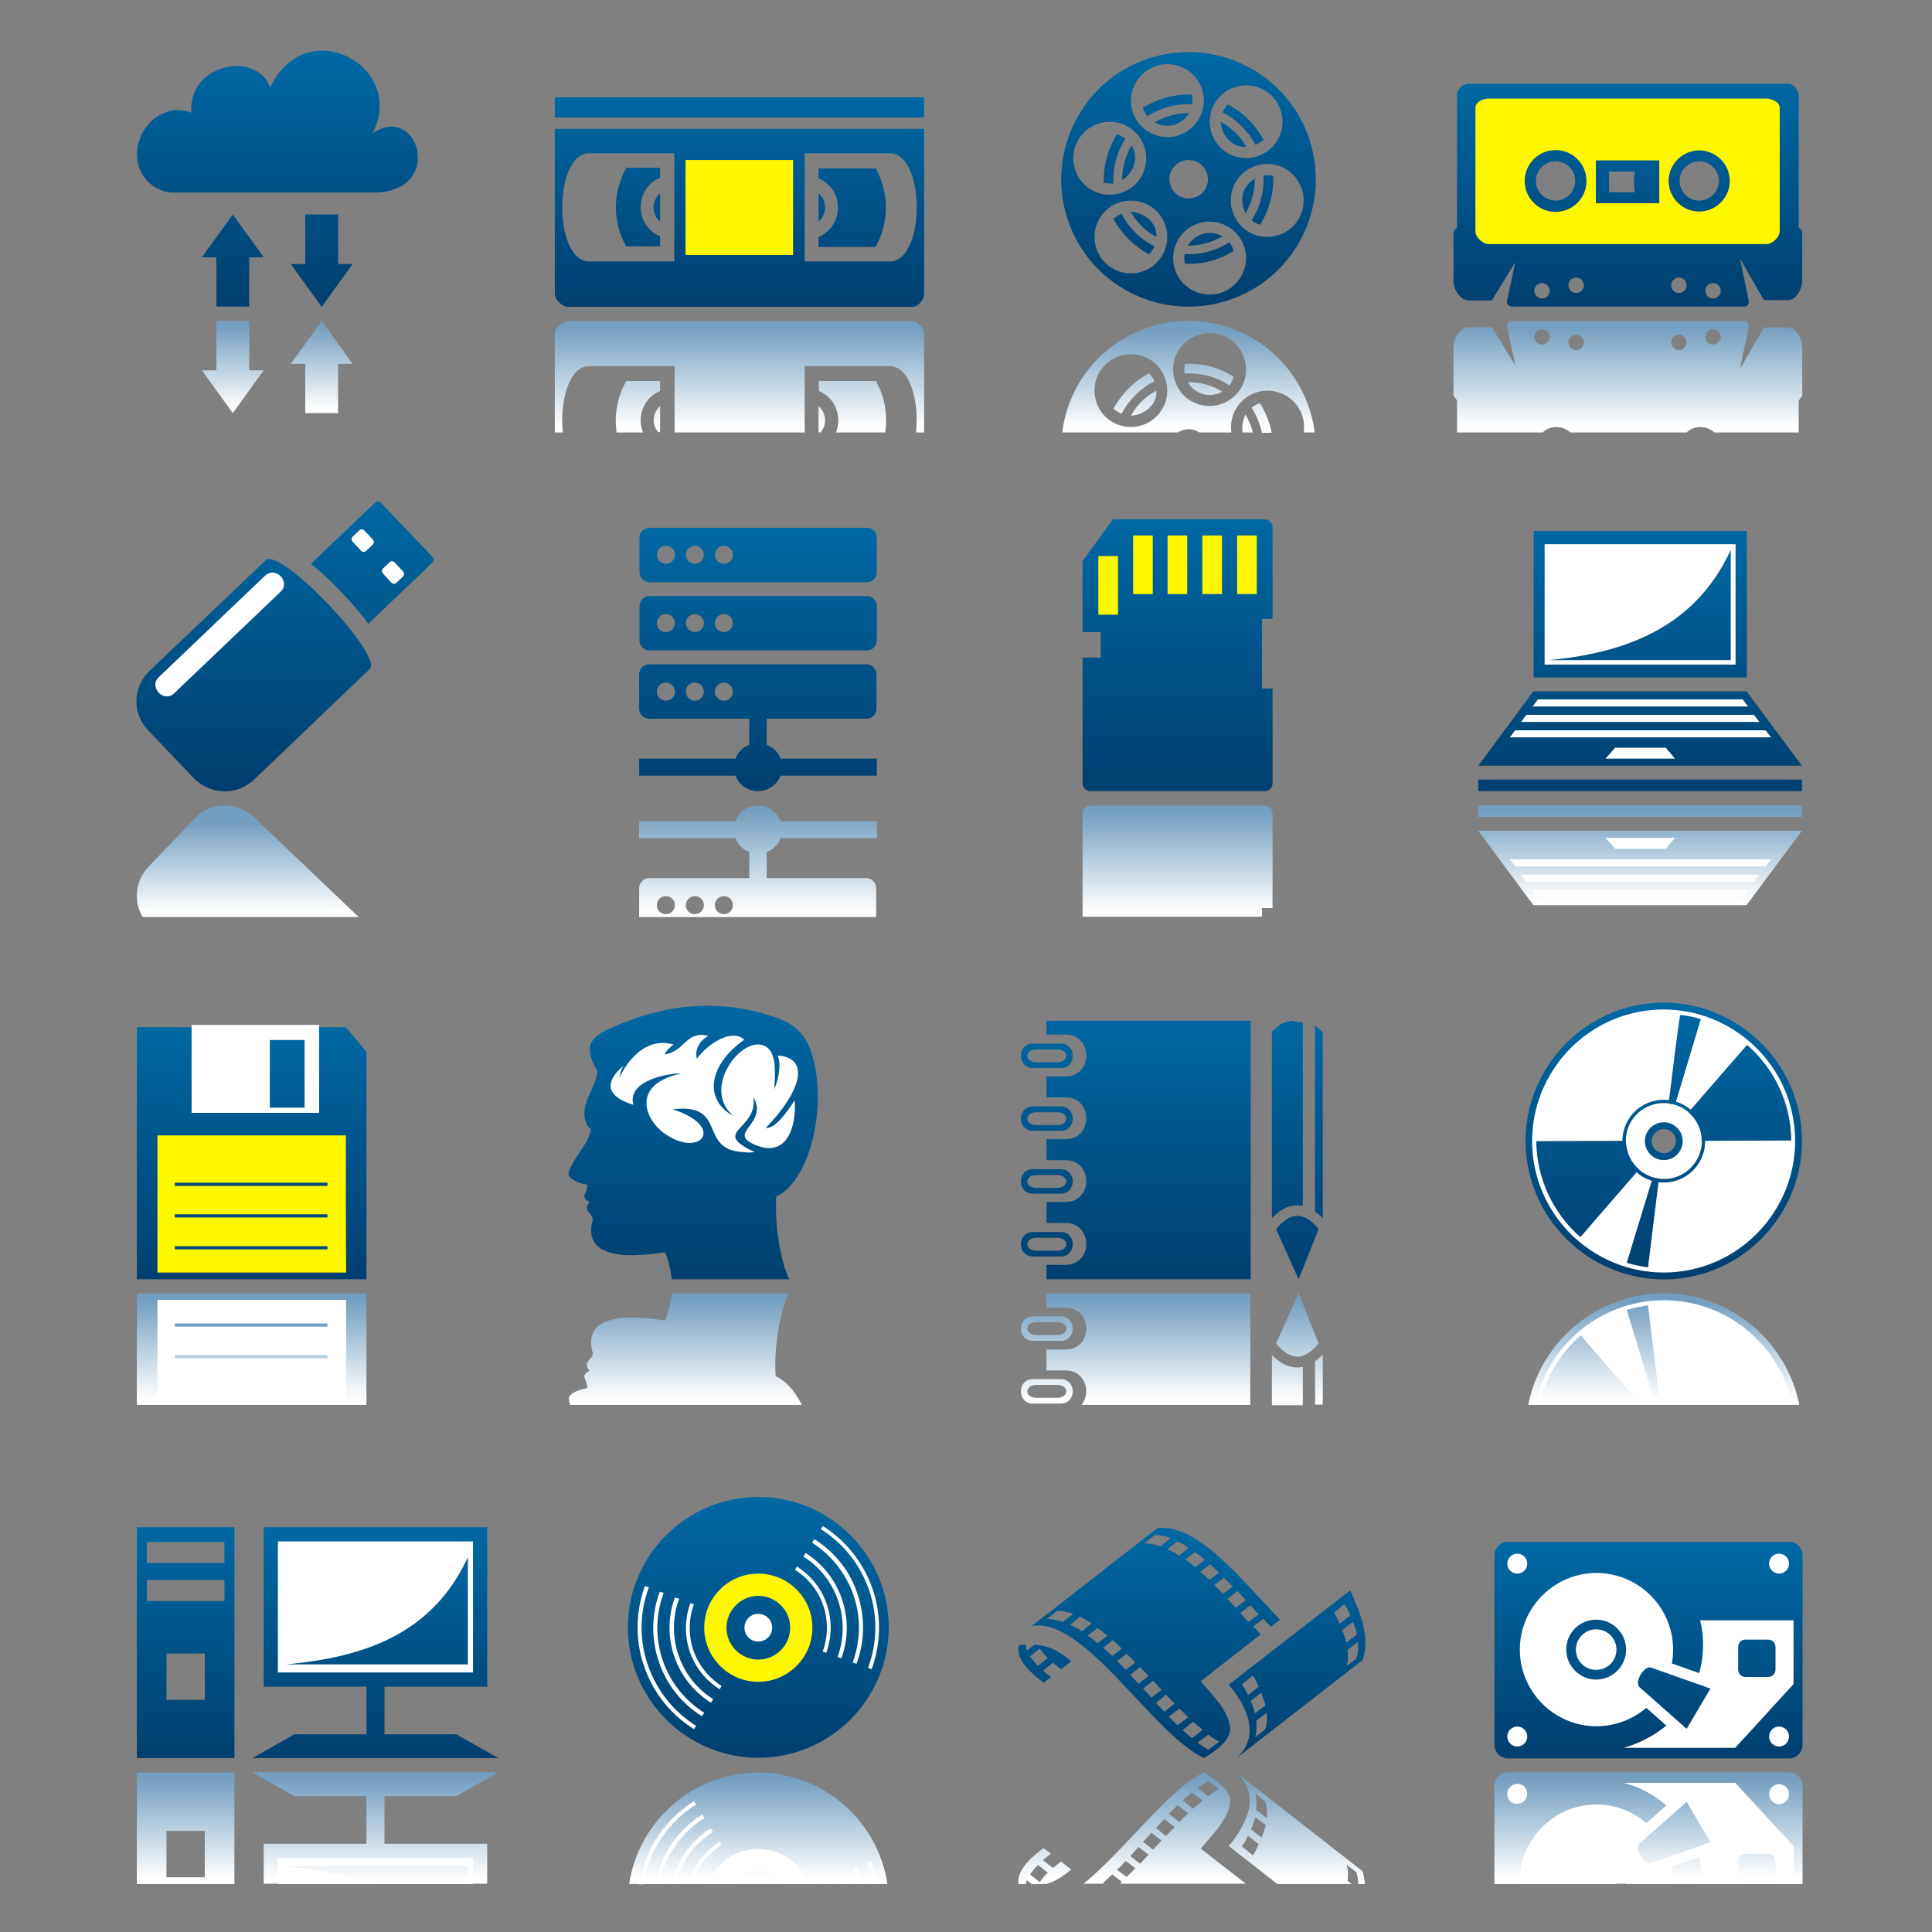 <?xml version="1.0" encoding="utf-8"?>
<!-- Generator: Adobe Illustrator 22.0.0, SVG Export Plug-In . SVG Version: 6.00 Build 0)  -->
<svg version="1.1" id="Ñëîé_1" xmlns="http://www.w3.org/2000/svg" xmlns:xlink="http://www.w3.org/1999/xlink" x="0px" y="0px"
	 viewBox="0 0 600 600" style="enable-background:new 0 0 600 600;" xml:space="preserve">
<rect x="0" y="0" width="600" height="600" fill="#808080" stroke="none"/>
<style type="text/css">
	.st0{fill-rule:evenodd;clip-rule:evenodd;fill:url(#SVGID_1_);}
	.st1{fill-rule:evenodd;clip-rule:evenodd;fill:#FFF700;}
	.st2{fill-rule:evenodd;clip-rule:evenodd;fill:url(#SVGID_2_);}
	.st3{fill-rule:evenodd;clip-rule:evenodd;fill:#FFFFFF;}
	.st4{fill-rule:evenodd;clip-rule:evenodd;fill:url(#SVGID_3_);}
	.st5{fill-rule:evenodd;clip-rule:evenodd;fill:url(#SVGID_4_);}
	.st6{fill-rule:evenodd;clip-rule:evenodd;fill:url(#SVGID_5_);}
	.st7{fill-rule:evenodd;clip-rule:evenodd;fill:url(#SVGID_6_);}
	.st8{fill-rule:evenodd;clip-rule:evenodd;fill:url(#SVGID_7_);}
	.st9{fill-rule:evenodd;clip-rule:evenodd;fill:url(#SVGID_8_);}
	.st10{fill-rule:evenodd;clip-rule:evenodd;fill:#00497D;}
	.st11{fill-rule:evenodd;clip-rule:evenodd;fill:url(#SVGID_9_);}
	.st12{fill-rule:evenodd;clip-rule:evenodd;fill:url(#SVGID_10_);}
	.st13{fill-rule:evenodd;clip-rule:evenodd;fill:url(#SVGID_11_);}
	.st14{fill-rule:evenodd;clip-rule:evenodd;fill:url(#SVGID_12_);}
	.st15{fill-rule:evenodd;clip-rule:evenodd;fill:url(#SVGID_13_);}
	.st16{fill-rule:evenodd;clip-rule:evenodd;fill:url(#SVGID_14_);}
	.st17{fill-rule:evenodd;clip-rule:evenodd;fill:url(#SVGID_15_);}
	.st18{fill-rule:evenodd;clip-rule:evenodd;fill:url(#SVGID_16_);}
	.st19{fill-rule:evenodd;clip-rule:evenodd;fill:url(#SVGID_17_);}
	.st20{fill-rule:evenodd;clip-rule:evenodd;fill:url(#SVGID_18_);}
	.st21{fill-rule:evenodd;clip-rule:evenodd;fill:url(#SVGID_19_);}
	.st22{fill-rule:evenodd;clip-rule:evenodd;fill:url(#SVGID_20_);}
	.st23{fill-rule:evenodd;clip-rule:evenodd;fill:url(#SVGID_21_);}
	.st24{fill-rule:evenodd;clip-rule:evenodd;fill:url(#SVGID_22_);}
	.st25{fill-rule:evenodd;clip-rule:evenodd;fill:url(#SVGID_23_);}
	.st26{fill-rule:evenodd;clip-rule:evenodd;fill:url(#SVGID_24_);}
	.st27{fill-rule:evenodd;clip-rule:evenodd;fill:url(#SVGID_25_);}
	.st28{fill-rule:evenodd;clip-rule:evenodd;fill:url(#SVGID_26_);}
	.st29{fill-rule:evenodd;clip-rule:evenodd;fill:url(#SVGID_27_);}
	.st30{fill-rule:evenodd;clip-rule:evenodd;fill:url(#SVGID_28_);}
	.st31{fill-rule:evenodd;clip-rule:evenodd;fill:url(#SVGID_29_);}
	.st32{fill-rule:evenodd;clip-rule:evenodd;fill:url(#SVGID_30_);}
	.st33{fill-rule:evenodd;clip-rule:evenodd;fill:url(#SVGID_31_);}
	.st34{fill-rule:evenodd;clip-rule:evenodd;fill:url(#SVGID_32_);}
	.st35{fill-rule:evenodd;clip-rule:evenodd;fill:url(#SVGID_33_);}
	.st36{fill-rule:evenodd;clip-rule:evenodd;fill:url(#SVGID_34_);}
	.st37{fill-rule:evenodd;clip-rule:evenodd;fill:url(#SVGID_35_);}
	.st38{fill-rule:evenodd;clip-rule:evenodd;fill:url(#SVGID_36_);}
	.st39{fill-rule:evenodd;clip-rule:evenodd;fill:url(#SVGID_37_);}
	.st40{fill-rule:evenodd;clip-rule:evenodd;fill:url(#SVGID_38_);}
	.st41{fill-rule:evenodd;clip-rule:evenodd;fill:#005288;}
	.st42{fill-rule:evenodd;clip-rule:evenodd;fill:url(#SVGID_39_);}
	.st43{fill-rule:evenodd;clip-rule:evenodd;fill:url(#SVGID_40_);}
	.st44{fill-rule:evenodd;clip-rule:evenodd;fill:url(#SVGID_41_);}
	.st45{fill-rule:evenodd;clip-rule:evenodd;fill:url(#SVGID_42_);}
	.st46{fill-rule:evenodd;clip-rule:evenodd;fill:url(#SVGID_43_);}
	.st47{fill-rule:evenodd;clip-rule:evenodd;fill:url(#SVGID_44_);}
</style>
<linearGradient id="SVGID_1_" gradientUnits="userSpaceOnUse" x1="229.642" y1="96.241" x2="229.642" y2="27.164">
	<stop  offset="0" style="stop-color:#003E6F"/>
	<stop  offset="1" style="stop-color:#006AA6"/>
</linearGradient>
<path class="st0" d="M176.5,95.3h106.9c1.8,0,3.6-2.3,3.6-4.1l0-51.2H172.3l0,51.2C172.3,93.1,174.6,95.3,176.5,95.3z M205,68.8
	c-2.7-2.3-2.7-6.4,0-8.8V68.8z M254.2,60c2.7,2.3,2.7,6.5,0,8.8V60z M271.9,52.2c4.3,7.6,4.3,16.9,0,24.5h-17.7v-3.1
	c8-3.4,8.1-14.9,0-18.2v-3.1H271.9z M194.5,76.6c-4.3-7.6-4.3-16.9,0-24.5c3.6,0-0.9,0,10.5,0v3.1c-8.1,3.4-8,14.9,0,18.2v3.1H194.5
	z M287,36.5v-6.3H172.3v6.3H287z M249.9,47.6v33.6h26.4c11.2,0,11.2-33.6,0-33.6H249.9z M209.4,81.2V47.6H183
	c-11.2,0-11.2,33.6,0,33.6H209.4z"/>
<rect x="212.9" y="49.7" class="st1" width="33.4" height="29.5"/>
<linearGradient id="SVGID_2_" gradientUnits="userSpaceOnUse" x1="516.693" y1="398.054" x2="516.693" y2="308.013">
	<stop  offset="0" style="stop-color:#003E6F"/>
	<stop  offset="1" style="stop-color:#006AA6"/>
</linearGradient>
<path class="st2" d="M510,311.9c23.3-3.7,45.4,12.4,49.1,35.8c3.7,23.3-12.4,45.4-35.7,49.1c-23.3,3.7-45.4-12.4-49.1-35.8
	C470.6,337.7,486.7,315.6,510,311.9z M516.1,350.7c-2,0.3-3.4,2.3-3.1,4.3c0.3,2,2.3,3.4,4.3,3.1c2-0.3,3.4-2.3,3.1-4.3
	C520.1,351.7,518.1,350.3,516.1,350.7z"/>
<path class="st3" d="M510.3,314c22.2-3.5,43.2,11.8,46.7,34c3.5,22.2-11.8,43.2-34,46.7c-22.2,3.5-43.2-11.8-46.7-34
	C472.8,338.5,488.1,317.5,510.3,314z M511.8,393.6c-2.2-0.3-4.4-0.8-6.6-1.4c0.5-1.7,6-19.8,8.1-26.5c0.6,0.2,1.3,0.3,1.9,0.4
	L511.8,393.6z M490.8,384.2c-8.6-7.5-13.6-18.4-13.7-29.8c1.7,0,20.7-0.1,27.8-0.1c0,3.4,1.5,6.6,4.1,8.9L490.8,384.2z M542.6,324.5
	c8.5,7.4,13.6,18.2,13.7,29.7l-27.8,0.1c0-3.4-1.5-6.6-4.1-8.9C529.3,339.7,542.6,324.4,542.6,324.5z M528.2,316.5l-8,26.6
	c-0.6-0.2-1.3-0.3-2-0.4c0.9-7.5,3.4-27.5,3.6-27.5C523.9,315.4,526.1,315.8,528.2,316.5z M515.8,348.6c3.2-0.5,6.2,1.7,6.7,4.9
	c0.5,3.2-1.7,6.2-4.9,6.7c-3.2,0.5-6.2-1.7-6.7-4.9C510.4,352.1,512.6,349.1,515.8,348.6z"/>
<linearGradient id="SVGID_3_" gradientUnits="userSpaceOnUse" x1="516.692" y1="397.961" x2="516.692" y2="310.589">
	<stop  offset="0" style="stop-color:#003E6F"/>
	<stop  offset="1" style="stop-color:#006AA6"/>
</linearGradient>
<path class="st4" d="M514.7,341.7c7-1.1,13.6,3.7,14.7,10.7c1.1,7-3.7,13.6-10.7,14.7c-7,1.1-13.6-3.7-14.7-10.7
	C502.9,349.3,507.7,342.8,514.7,341.7z M514.9,342.7c6.4-1,12.5,3.4,13.5,9.8c1,6.4-3.4,12.5-9.8,13.5c-6.4,1-12.5-3.4-13.5-9.8
	C504,349.7,508.4,343.7,514.9,342.7z"/>
<linearGradient id="SVGID_4_" gradientUnits="userSpaceOnUse" x1="-74.663" y1="984.7" x2="-74.663" y2="888.223" gradientTransform="matrix(0.892 0 0 0.892 302.087 -330.98)">
	<stop  offset="0" style="stop-color:#003E6F"/>
	<stop  offset="1" style="stop-color:#006AA6"/>
</linearGradient>
<path class="st5" d="M235.5,464.9c22.3,0,40.5,18.2,40.5,40.5c0,22.3-18.2,40.5-40.5,40.5c-22.3,0-40.5-18.2-40.5-40.5
	C194.9,483.2,213.2,464.9,235.5,464.9z"/>
<path class="st3" d="M235.5,501.2c2.4,0,4.3,1.9,4.3,4.3c0,2.4-1.9,4.3-4.3,4.3c-2.4,0-4.3-1.9-4.3-4.3
	C231.2,503.1,233.1,501.2,235.5,501.2z"/>
<path class="st1" d="M235.5,488.7c9.3,0,16.8,7.6,16.8,16.8c0,9.3-7.6,16.8-16.8,16.8c-9.3,0-16.8-7.6-16.8-16.8
	C218.7,496.2,226.2,488.7,235.5,488.7z M235.5,495.6c5.4,0,9.9,4.4,9.9,9.9c0,5.4-4.4,9.9-9.9,9.9c-5.4,0-9.9-4.4-9.9-9.9
	C225.6,500.1,230.1,495.6,235.5,495.6z"/>
<path class="st3" d="M247.5,486.5c4.2,2.7,7.6,6.7,9.3,11.8c1.7,5,1.5,10.3-0.2,15l-1.1-0.4c1.6-4.4,1.8-9.4,0.2-14.2
	c-1.6-4.8-4.8-8.6-8.8-11.2L247.5,486.5z M215.5,498.2c-1.6,4.4-1.8,9.4-0.2,14.2c1.6,4.8,4.8,8.6,8.8,11.2l-0.6,1
	c-4.2-2.6-7.6-6.7-9.3-11.7c-1.7-5.1-1.5-10.3,0.2-15L215.5,498.2z"/>
<path class="st3" d="M250.2,482.3c5.1,3.2,9.2,8.2,11.3,14.4c2.1,6.2,1.9,12.6-0.2,18.3l-1.2-0.4c2-5.4,2.2-11.6,0.2-17.5
	c-2-5.9-5.9-10.6-10.8-13.7L250.2,482.3z M210.9,496.5c-2,5.4-2.2,11.6-0.2,17.5c2,5.9,5.9,10.6,10.8,13.7l-0.7,1.1
	c-5.1-3.2-9.3-8.2-11.4-14.4c-2.1-6.2-1.9-12.6,0.2-18.3L210.9,496.5z"/>
<path class="st3" d="M252.9,478c6.1,3.8,11,9.7,13.4,17c2.5,7.3,2.2,14.9-0.3,21.7l-1.2-0.4c2.4-6.5,2.7-13.8,0.3-20.8
	c-2.4-7-7.1-12.7-12.9-16.4L252.9,478z M206.1,494.7c-2.4,6.5-2.7,13.8-0.3,20.9c2.4,7,7.1,12.7,12.9,16.3l-0.7,1.1
	c-6.1-3.8-11-9.7-13.4-17c-2.5-7.3-2.2-14.9,0.3-21.7L206.1,494.7z"/>
<path class="st3" d="M255.5,473.9c7,4.4,12.6,11.2,15.5,19.6c2.9,8.4,2.5,17.2-0.3,24.9l-0.7-0.3l-0.4-0.2c2.8-7.5,3.1-16,0.3-24.1
	c-2.8-8.1-8.2-14.7-15-18.9l0.3-0.4L255.5,473.9z M201.5,493c-2.8,7.5-3.1,16-0.3,24.1c2.8,8.1,8.2,14.6,15,18.9l-0.3,0.4l-0.4,0.6
	c-7-4.4-12.6-11.1-15.5-19.6c-2.9-8.4-2.5-17.2,0.3-24.9l0.7,0.3L201.5,493z"/>
<linearGradient id="SVGID_5_" gradientUnits="userSpaceOnUse" x1="370.06" y1="547.121" x2="370.06" y2="471.285">
	<stop  offset="0" style="stop-color:#003E6F"/>
	<stop  offset="1" style="stop-color:#006AA6"/>
</linearGradient>
<path class="st6" d="M324.1,522.6c0.7-0.6,1.5-1.2,2.3-1.8c-0.9-0.6-1.7-1.3-2.5-2l3.1-2.4c0.8,0.6,1.7,1.4,2.5,2
	c1.1-0.8,2.1-1.7,3.2-2.5c-3.7-3-6.7-4.9-11.5-5.1l-2.3,1.8c-0.2-0.6-0.3-1.2-0.4-1.8c-0.7,0-1.4,0-2.1,0.1
	C315.5,514.7,318.7,518.5,324.1,522.6z M322.9,512c0.7,1,1.5,2,2.5,2.9l-3,2.4c-0.4-0.1-2.3-2.6-2.5-2.9L322.9,512z M384,546
	c6.2-5.6,5.3-13.6-2.4-22.8l37.7-29.3c3.3,7.3,6,13.9,4.1,21.1c-0.2,0.5-0.2,0.6-0.7,0.9L384,546z M417.5,498.2
	c0.8,1,1.4,2.2,1.8,3.5l-3.3,2.6c-0.5-1.3-1-2.4-1.7-3.5L417.5,498.2z M420.1,503.7c0.6,1.2,1.1,2.5,1.3,3.9l-3.3,2.5
	c-0.3-1.3-0.7-2.6-1.3-3.8L420.1,503.7z M421.7,509.9c0.2,1.8,0.1,3.5-0.5,5.2c-0.4,0.3-3.1,2.4-3,2.2c0.5-1.5,0.5-3.2,0.3-4.9
	L421.7,509.9z M389.1,520.3c0.8,1.2,1.2,2.2,1.8,3.5l-3.3,2.6c-0.6-1.3-1.1-2.1-1.9-3.3L389.1,520.3z M391.7,525.7
	c0.5,1.3,0.9,2.5,1.3,3.9l-3.3,2.5c-0.3-1.3-0.7-2.6-1.3-3.8L391.7,525.7z M393.4,531.9c0.2,1.8,0.1,3.6-0.5,5.2l-3.1,2.4
	c0.5-1.6,0.5-3.4,0.3-5.1L393.4,531.9z M373.9,546c-16.1-7.7-37.3-44.2-53.5-41l38.5-30c0.5-0.4,0.6-0.4,1.2-0.5
	c12.3-0.7,25.3,15.9,37.4,28.5l-2.8,2.2c-0.8-0.8-1.6-1.6-2.3-2.5l-3.2,2.4c0.8,0.8,1.6,1.7,2.3,2.5l-18.6,14.5
	c3.3,4,8.6,9.1,9.1,14.3C382.4,540.5,377.6,543.7,373.9,546z M355.4,479.3c1.7,0,3.4,0.4,5,0.9l3.2-2.5c-1.6-0.6-3.2-1-4.9-1
	L355.4,479.3z M362.6,481.1c1.3,0.6,2.5,1.3,3.6,2l3-2.4c-1.1-0.8-2.3-1.4-3.6-2L362.6,481.1z M368.1,484.3c1.1,0.8,2.1,1.6,3.1,2.4
	l3-2.3c-1-0.8-2-1.7-3.1-2.4L368.1,484.3z M372.8,488.1c1,0.9,1.9,1.7,2.8,2.6l3-2.3c-0.9-0.9-1.9-1.8-2.8-2.6L372.8,488.1z
	 M377.1,492.2c0.9,0.9,1.8,1.8,2.7,2.8l3-2.3c-0.9-0.9-1.8-1.8-2.7-2.7L377.1,492.2z M381.2,496.5c0.9,0.9,1.7,1.9,2.6,2.8l3.1-2.4
	c-0.9-0.9-1.8-1.9-2.6-2.8L381.2,496.5z M385.2,500.9c0.8,1,1.7,1.9,2.6,2.8l3.1-2.4c-0.9-0.9-1.8-1.9-2.6-2.8L385.2,500.9z
	 M325.1,502.8c1.7,0,3.4,0.4,5,0.9l3.2-2.5c-1.6-0.6-3.2-0.9-4.9-1L325.1,502.8z M332.4,504.6c1.3,0.6,2.5,1.3,3.6,2l3-2.4
	c-1.1-0.8-2.3-1.5-3.6-2.1L332.4,504.6z M337.8,507.9c1.1,0.8,2.1,1.6,3.1,2.4l3-2.3c-1-0.9-2-1.7-3.1-2.4L337.8,507.9z
	 M342.6,511.7c1,0.9,1.9,1.7,2.8,2.6l3-2.3c-0.9-0.9-1.9-1.8-2.8-2.6L342.6,511.7z M346.9,515.8c0.9,0.9,1.8,1.8,2.7,2.8l3-2.3
	c-0.9-0.9-1.8-1.8-2.7-2.7L346.9,515.8z M351,520.1c0.9,0.9,1.7,1.9,2.6,2.8l3.1-2.4c-0.9-0.9-1.8-1.9-2.6-2.8L351,520.1z
	 M355,524.4c0.9,0.9,1.7,1.9,2.6,2.8l3.1-2.4c-0.9-1-1.7-1.9-2.6-2.8L355,524.4z M359,528.8c0.9,1,1.7,1.9,2.6,2.8l3.2-2.5
	c-0.9-0.9-1.8-1.8-2.7-2.8L359,528.8z M363,533.1c0.9,0.9,1.8,1.8,2.7,2.7l3.3-2.5c-0.9-0.9-1.8-1.8-2.7-2.7L363,533.1z
	 M367.3,537.3c1,0.9,1.9,1.7,2.9,2.5l3.3-2.6c-1-0.8-2-1.7-3-2.5L367.3,537.3z M371.9,541.2c1.1,0.8,2.2,1.5,3.4,2.2l3.3-2.5
	c-1.2-0.6-2.3-1.4-3.4-2.2L371.9,541.2z"/>
<linearGradient id="SVGID_6_" gradientUnits="userSpaceOnUse" x1="369.097" y1="95.064" x2="369.097" y2="13.998">
	<stop  offset="0" style="stop-color:#003E6F"/>
	<stop  offset="1" style="stop-color:#006AA6"/>
</linearGradient>
<path class="st7" d="M358.9,17.5c21.1-5.6,42.8,6.9,48.4,28s-6.9,42.8-28,48.4c-21.1,5.6-42.8-6.9-48.4-28
	C325.3,44.9,337.8,23.1,358.9,17.5z M370.1,29.4c0.2,1,0.3,2,0.1,3c-4.9-0.3-9.8,1.1-13.9,3.7c-0.6-0.8-1.1-1.6-1.4-2.6
	C359.5,30.6,364.8,29.2,370.1,29.4z M369.3,35.1c-2.2,3.8-6.9,5.1-10.7,2.9C361.8,36.1,365.6,35.1,369.3,35.1z M381.3,32.4
	c4.6,2.4,8.5,6.2,11.1,11c-0.7,0.7-1.6,1.2-2.5,1.6c-2.3-4.4-5.9-7.9-10.2-10.1C380.1,34,380.6,33.2,381.3,32.4z M387,45.6
	c-4.6,0.3-7.6-3.7-7.9-7.8C382.4,39.6,385.2,42.3,387,45.6z M395.4,54.7c0.2,5.4-1.3,10.7-4.1,15.1c-1-0.3-1.9-0.8-2.6-1.4
	c2.6-4.1,4-8.9,3.7-13.9C393.4,54.4,394.4,54.4,395.4,54.7z M386.8,66.2c-2-4.1-1.1-8.3,2.9-10.7C389.7,59.3,388.7,63,386.8,66.2z
	 M383.1,77.9c-4.5,2.9-9.8,4.3-15.1,4c-0.2-1-0.3-2-0.1-3c4.9,0.3,9.8-1,13.9-3.7C382.4,76.1,382.9,77,383.1,77.9z M368.9,76.3
	c2.2-3.8,7-5.1,10.7-2.9C376.3,75.3,372.6,76.3,368.9,76.3z M356.9,79c-4.6-2.4-8.5-6.3-11.1-11c0.7-0.7,1.6-1.2,2.5-1.6
	c2.3,4.4,5.9,7.9,10.2,10.1C358.1,77.4,357.6,78.2,356.9,79z M351.2,65.8c3.9,0.1,8.4,3.4,7.9,7.8C355.8,71.8,353,69.1,351.2,65.8z
	 M342.8,56.8c-0.2-5.4,1.3-10.7,4.1-15.1c1,0.3,1.9,0.8,2.6,1.4c-2.6,4-4,8.9-3.7,13.9C344.8,57,343.8,57,342.8,56.8z M351.4,45.2
	c2.4,3.7,0.7,8.5-2.9,10.7C348.5,52.1,349.5,48.4,351.4,45.2z M404.5,65.2c-1.6,6-7.8,9.6-13.9,8c-6-1.6-9.6-7.8-8-13.9
	c1.6-6,7.8-9.6,13.9-8C402.5,52.9,406.1,59.2,404.5,65.2z M355.6,52.1c-1.6,6-7.8,9.6-13.9,8c-6-1.6-9.6-7.8-8-13.9
	c1.6-6,7.8-9.6,13.9-8C353.6,39.8,357.2,46.1,355.6,52.1z M395,29.8c4.4,4.4,4.4,11.6,0,16c-4.4,4.4-11.6,4.4-16,0
	c-4.4-4.4-4.4-11.6,0-16C383.4,25.4,390.6,25.4,395,29.8z M359.2,65.6c4.4,4.4,4.4,11.6,0,16c-4.4,4.4-11.6,4.4-16,0
	c-4.4-4.4-4.4-11.6,0-16C347.6,61.2,354.8,61.2,359.2,65.6z M359.6,20.3c6-1.6,12.3,2,13.9,8c1.6,6-2,12.2-8,13.9
	c-6,1.6-12.3-2-13.9-8C350,28.2,353.6,22,359.6,20.3z M372.7,69.2c6-1.6,12.3,2,13.9,8c1.6,6-2,12.3-8,13.9c-6,1.6-12.3-2-13.9-8
	C363.1,77,366.7,70.8,372.7,69.2z M367.6,49.9c3.2-0.8,6.5,1,7.3,4.2c0.9,3.2-1,6.5-4.2,7.3c-3.2,0.9-6.5-1-7.3-4.2
	C362.5,54.1,364.4,50.8,367.6,49.9z"/>
<linearGradient id="SVGID_7_" gradientUnits="userSpaceOnUse" x1="86.127" y1="96.448" x2="86.127" y2="12.891">
	<stop  offset="0" style="stop-color:#003E6F"/>
	<stop  offset="1" style="stop-color:#006AA6"/>
</linearGradient>
<path class="st8" d="M77.4,95.3V79.9h4.5l-9.6-13.3l-9.6,13.3h4.5v15.3H77.4z M94.8,66.6V82h-4.5l9.6,13.3l9.6-13.3h-4.5V66.6H94.8z
	 M83.9,27.2C80,15.7,58.4,19.5,59.4,35c-9-3.5-17.6,5.1-16.8,14.1c0.5,6.2,5.7,10.7,11.3,10.7h62c22.5,0,14.1-28.2-0.2-18.4
	C126.4,20.5,95,3.6,83.9,27.2z"/>
<linearGradient id="SVGID_8_" gradientUnits="userSpaceOnUse" x1="-1139.547" y1="1390.326" x2="-1139.547" y2="895.937" gradientTransform="matrix(0.168 0 0 0.168 269.599 164.899)">
	<stop  offset="0" style="stop-color:#003E6F"/>
	<stop  offset="1" style="stop-color:#006AA6"/>
</linearGradient>
<path class="st9" d="M42.5,319c22.6,0,43.2,0,64.9,0l6.4,7.7v70.6c-21.6,0-49.7,0-71.3,0L42.5,319z"/>
<path class="st3" d="M59.5,318.3c13.2,0,26.4,0,39.6,0c0,8.1,0,19.3,0,27.3H59.5V318.3z M83.8,323h10.8v21H83.8V323z"/>
<path class="st1" d="M107.4,352.6H48.9c0,12.5,0,30.2,0,42.6c19.5,0,39,0,58.6,0C107.4,382.7,107.4,365.1,107.4,352.6z"/>
<path class="st10" d="M54.3,387h47.4v1H54.3V387z M54.3,367.3h47.4v1H54.3V367.3z M54.3,377.1h47.4v1H54.3V377.1z"/>
<linearGradient id="SVGID_9_" gradientUnits="userSpaceOnUse" x1="32.028" y1="711.748" x2="32.028" y2="632.05" gradientTransform="matrix(1.124 0 0 1.124 329.688 -552.697)">
	<stop  offset="0" style="stop-color:#003E6F"/>
	<stop  offset="1" style="stop-color:#006AA6"/>
</linearGradient>
<path class="st11" d="M392.8,161.3h-47.2l-9.4,13v22h5.6v7.9h-5.6v39.1c0,1.3,1.1,2.4,2.4,2.4h54.2c1.3,0,2.4-1.1,2.4-2.4v-29.5
	h-3.3v-21.6h3.3v-28.5C395.2,162.4,394.1,161.3,392.8,161.3z"/>
<rect x="384.2" y="166.3" class="st1" width="6.1" height="18.2"/>
<rect x="351.9" y="166.3" class="st1" width="6.1" height="18.2"/>
<rect x="373.4" y="166.3" class="st1" width="6.1" height="18.2"/>
<rect x="341.1" y="172.7" class="st1" width="6.1" height="18.2"/>
<rect x="362.6" y="166.3" class="st1" width="6.1" height="18.2"/>
<linearGradient id="SVGID_10_" gradientUnits="userSpaceOnUse" x1="511.862" y1="546.196" x2="511.862" y2="478.204">
	<stop  offset="0" style="stop-color:#003E6F"/>
	<stop  offset="1" style="stop-color:#006AA6"/>
</linearGradient>
<path class="st12" d="M464.1,483v58.9c0,2.3,1.9,4.2,4.2,4.2h87.3c2.3,0,4.2-1.9,4.2-4.2V483c0-2.3-1.9-4.2-4.2-4.2h-87.3
	C465.9,478.9,464.1,480.7,464.1,483z"/>
<path class="st3" d="M549.4,485.6c0,1.7,1.4,3.1,3.1,3.1s3.1-1.4,3.1-3.1c0-1.7-1.4-3.1-3.1-3.1S549.4,483.9,549.4,485.6z"/>
<path class="st3" d="M468.1,485.6c0,1.7,1.4,3.1,3.1,3.1c1.7,0,3.1-1.4,3.1-3.1c0-1.7-1.4-3.1-3.1-3.1
	C469.5,482.5,468.1,483.9,468.1,485.6z"/>
<linearGradient id="SVGID_11_" gradientUnits="userSpaceOnUse" x1="352.719" y1="398.505" x2="352.719" y2="313.289">
	<stop  offset="0" style="stop-color:#003E6F"/>
	<stop  offset="1" style="stop-color:#006AA6"/>
</linearGradient>
<path class="st13" d="M320.8,382.6h8.6c5,0,5,7.6,0,7.6h-8.6C315.8,390.2,315.8,382.6,320.8,382.6z M321.9,384.4h6.4
	c3.8,0,3.8,4,0,4h-6.4C318.1,388.4,318.1,384.4,321.9,384.4z M321.9,364.9h6.4c3.8,0,3.8,4,0,4h-6.4
	C318.1,368.9,318.1,364.9,321.9,364.9z M321.9,345.4h6.4c3.8,0,3.8,4,0,4h-6.4C318.1,349.4,318.1,345.4,321.9,345.4z M321.9,325.9
	h6.4c3.8,0,3.8,4,0,4h-6.4C318.1,329.9,318.1,325.9,321.9,325.9z M325,397.3v-4.5h5.9c8.6,0,8.6-13,0-13H325v-6.5h5.9
	c8.6,0,8.6-13,0-13H325v-6.5h5.9c8.6,0,8.6-13,0-13H325v-6.5h5.9c8.6,0,8.6-13,0-13H325V317h63.4v80.3H325z M320.8,363.1h8.6
	c5,0,5,7.6,0,7.6h-8.6C315.8,370.7,315.8,363.1,320.8,363.1z M320.8,343.6h8.6c5,0,5,7.6,0,7.6h-8.6
	C315.8,351.2,315.8,343.6,320.8,343.6z M320.8,324.1h8.6c5,0,5,7.6,0,7.6h-8.6C315.8,331.7,315.8,324.1,320.8,324.1z"/>
<linearGradient id="SVGID_12_" gradientUnits="userSpaceOnUse" x1="402.893" y1="398.495" x2="402.893" y2="313.29">
	<stop  offset="0" style="stop-color:#003E6F"/>
	<stop  offset="1" style="stop-color:#006AA6"/>
</linearGradient>
<path class="st14" d="M396.3,381.7c4.5-5.5,8.7-5.5,13.2,0l-6.2,15.6L396.3,381.7z M408.4,318.4l2.4,2.2v57.7
	c-0.8-0.8-1.6-1.5-2.4-2V318.4z M395,320.3l2.9-2.4l3-0.9l3.7,0.6v56.9c-3.3-0.7-6.5,0.6-9.6,3.8L395,320.3z"/>
<linearGradient id="SVGID_13_" gradientUnits="userSpaceOnUse" x1="98.662" y1="547.127" x2="98.662" y2="470.978">
	<stop  offset="0" style="stop-color:#003E6F"/>
	<stop  offset="1" style="stop-color:#006AA6"/>
</linearGradient>
<path class="st15" d="M78.4,546h76.4l-13.1-7.4h-22.3v-14.8h31.9v-49.5H81.9v49.5h31.9v14.8H91.4L78.4,546z M72.8,474.3H42.5V546
	h30.3V474.3z M51.7,513.5h11.9v14.4H51.7V513.5z M45.6,478.9h24.1v6.5H45.6V478.9z M45.6,490.7h24.1v6.5H45.6V490.7z"/>
<rect x="86.3" y="478.7" class="st3" width="60.6" height="40.7"/>
<linearGradient id="SVGID_14_" gradientUnits="userSpaceOnUse" x1="117.076" y1="546.202" x2="117.076" y2="473.785">
	<stop  offset="0" style="stop-color:#003E6F"/>
	<stop  offset="1" style="stop-color:#006AA6"/>
</linearGradient>
<path class="st16" d="M145.3,483.6c-11.2,24.3-32.9,31.1-56.5,33.3h56.5V483.6z"/>
<linearGradient id="SVGID_15_" gradientUnits="userSpaceOnUse" x1="509.382" y1="246.962" x2="509.382" y2="161.239">
	<stop  offset="0" style="stop-color:#003E6F"/>
	<stop  offset="1" style="stop-color:#006AA6"/>
</linearGradient>
<path class="st17" d="M476.3,164.9h66.2v45.5h-66.2V164.9z M459.1,242.1h100.5v3.6H459.1V242.1z M459.1,237.8h100.5l-17.2-23.1
	h-66.2L459.1,237.8z"/>
<rect x="479.7" y="169" class="st3" width="59.3" height="37.4"/>
<path class="st3" d="M498.6,235.6h21.6l-2.9-3.4h-15.7L498.6,235.6z M470.7,226.8h77.4l0.4,0.2l1.5,2h-81.1l1.5-2L470.7,226.8z
	 M474,222h70.7l1.7,2.2h-74L474,222z M477.6,217.2h63.6l1.7,2.2h-66.9L477.6,217.2z"/>
<linearGradient id="SVGID_16_" gradientUnits="userSpaceOnUse" x1="509.384" y1="246.329" x2="509.384" y2="164.053">
	<stop  offset="0" style="stop-color:#003E6F"/>
	<stop  offset="1" style="stop-color:#006AA6"/>
</linearGradient>
<path class="st18" d="M537.5,170.8c-11.2,24.2-32.7,31.9-56.3,34.2h56.3V170.8z"/>
<linearGradient id="SVGID_17_" gradientUnits="userSpaceOnUse" x1="-83.665" y1="820.233" x2="-83.665" y2="728.974" gradientTransform="matrix(0.986 0 0 0.986 297.94 -410.418)">
	<stop  offset="0" style="stop-color:#003E6F"/>
	<stop  offset="1" style="stop-color:#006AA6"/>
</linearGradient>
<path class="st19" d="M208.6,397.3c0-1.7-1.3-7.1-2.1-8.4c-7.9,1.2-26.2,3.4-22.4-10.1c-0.1-2.4-3.4-2.5-1-5.5
	c-0.6-0.3-1-0.6-1.3-0.9c-0.7-0.9-0.1-1.5,0.2-2.4c0.2-0.7,0.4-1.4,0.4-2.1c-1.3-0.2-2.5-0.5-3.5-1c-2.3-1.2-2.8-1.9-1.8-4.1
	c1.9-4.3,5.7-7.8,6.4-12c-0.8-0.9-1.6-1.8-1.6-2.5c-1.9-5.5,3.4-10.7,3.6-15.7c-4.1-7.1-2.8-10.2,3.7-13.1c17.5-8,33.3-8.9,48-4.7
	c9.7,2.8,13.7,5.7,15.9,16.4c3.1,15-2.1,35.8-12,40.4c-0.6,8.1,1.1,19.5,4,25.7H208.6z"/>
<path class="st3" d="M209.2,324.4c-1.1,0.7-2.6,2.3-2.8,3.1c6.7-1.2,6.5-7.5,13.6-5.8c-2.8,1.5-4.3,4.3-3.6,7.1
	c4.5-5.9,11.6-9.1,14.7-5.9c-12.2,8.8-11.7,19.3-3.4,23.6c-10.5-8.9,4-26.8,10.8-21c3,2.8,2,9.2,2,12.8c1.7-4.5,2-8.3,1-10.5
	c10.3,0.7,7.3,11.2-3.7,22.5c2.2,0.1,4.8-2.1,9-8.6c0.6,8.9-2.8,18-12.4,13.8c-8.8-3.8,4.3-6.3-0.4-14.8
	c1.4,10.5-13.7,10.5,0.4,17.1c-1.5,0.1-1.7,0.2-3.4,0c-14.5-0.6-4.7-15.4-22.1-13.3c17,5.5,8.4,15.5-2.7,7.4
	c-6.5-4.8-9.7-15.3,5.3-18.5c-2-0.3-17,1.6-14.8,9.7c-6.6-2-10.4-5.8-3.1-12.1c-0.6,1.1-1.1,2.3-1,3.5
	C193.1,332.7,199.1,321.4,209.2,324.4z"/>
<linearGradient id="SVGID_18_" gradientUnits="userSpaceOnUse" x1="229.642" y1="97.642" x2="229.642" y2="136.401">
	<stop  offset="0.1" style="stop-color:#739EBF"/>
	<stop  offset="0.9" style="stop-color:#FFFFFF"/>
</linearGradient>
<path class="st20" d="M176.5,99.7h106.9c1.8,0,3.6,2.3,3.6,4.1v30.5h-2.5c1-9.4-1.8-20.6-8.2-20.6h-26.4v20.6h-40.4v-20.6H183
	c-6.4,0-9.2,11.1-8.2,20.6h-2.5l0-30.5C172.3,101.8,174.6,99.7,176.5,99.7z M205,126.1c-2.4,2.1-2.7,5.8-0.6,8.1h0.6V126.1z
	 M254.8,134.3c2.1-2.4,1.9-6-0.6-8.2v8.2H254.8z M274.9,134.3c0.8-5.4-0.1-11.1-2.9-16h-17.7v3.1c5.4,2.3,7.2,8.2,5.3,12.9H274.9z
	 M194.5,118.3c-2.8,4.9-3.8,10.6-3,16h8.2c-1.9-4.7-0.1-10.6,5.3-12.9v-3.1H194.5z"/>
<linearGradient id="SVGID_19_" gradientUnits="userSpaceOnUse" x1="369.094" y1="99.076" x2="369.094" y2="136.325">
	<stop  offset="0.1" style="stop-color:#739EBF"/>
	<stop  offset="0.9" style="stop-color:#FFFFFF"/>
</linearGradient>
<path class="st21" d="M408.3,134.3c-2-15.5-13-29-29-33.3c-21.1-5.6-42.8,6.9-48.4,28c-0.5,1.8-0.8,3.6-1,5.3h35.9
	c1.4-0.9,3.2-1.3,4.9-0.8c0.7,0.2,1.3,0.5,1.8,0.8h9.9c-0.8-5.6,2.7-11.1,8.3-12.6c6-1.6,12.3,2,13.9,8c0.4,1.5,0.5,3.1,0.3,4.6
	H408.3z M394.9,134.3c-0.6-3.2-1.9-6.3-3.6-9.1c-1,0.3-1.9,0.8-2.6,1.4c1.5,2.4,2.6,5,3.2,7.8H394.9z M386.8,128.7
	c-0.9,1.9-1.2,3.8-0.9,5.6h3.2C388.6,132.3,387.8,130.5,386.8,128.7z M383.1,117c-4.5-2.9-9.8-4.3-15.1-4c-0.2,1-0.3,2-0.1,3
	c4.9-0.3,9.8,1,13.9,3.7C382.4,118.9,382.9,118,383.1,117z M368.9,118.7c2.2,3.8,7,5.1,10.7,2.9
	C376.3,119.6,372.6,118.6,368.9,118.7z M356.9,115.9c-4.6,2.4-8.5,6.3-11.1,11c0.7,0.7,1.6,1.2,2.5,1.6c2.3-4.4,5.9-7.9,10.2-10.1
	C358.1,117.5,357.6,116.7,356.9,115.9z M351.2,129.1c3.9-0.1,8.4-3.4,7.9-7.8C355.8,123.1,353,125.8,351.2,129.1z M359.2,129.3
	c4.4-4.4,4.4-11.6,0-16c-4.4-4.4-11.6-4.4-16,0c-4.4,4.4-4.4,11.6,0,16C347.6,133.7,354.8,133.7,359.2,129.3z M372.7,125.7
	c6,1.6,12.3-2,13.9-8c1.6-6-2-12.3-8-13.9c-6-1.6-12.3,2-13.9,8C363.1,117.9,366.7,124.1,372.7,125.7z"/>
<linearGradient id="SVGID_20_" gradientUnits="userSpaceOnUse" x1="86.129" y1="97.998" x2="86.129" y2="130.03">
	<stop  offset="0.1" style="stop-color:#739EBF"/>
	<stop  offset="0.9" style="stop-color:#FFFFFF"/>
</linearGradient>
<path class="st22" d="M77.4,99.7V115h4.5l-9.6,13.3L62.7,115h4.5V99.7H77.4z M94.8,128.3v-15.3h-4.5l9.6-13.3l9.6,13.3h-4.5v15.3
	H94.8z"/>
<linearGradient id="SVGID_21_" gradientUnits="userSpaceOnUse" x1="505.426" y1="97.642" x2="505.426" y2="136.407">
	<stop  offset="0.1" style="stop-color:#739EBF"/>
	<stop  offset="0.9" style="stop-color:#FFFFFF"/>
</linearGradient>
<path class="st23" d="M558.6,134.3v-9.9l1.1-1.4l0-15.3c0-2.5-1.9-6-4.4-6h-7.5l-7.4,12.8l2.7-13.1c0.1-0.7-0.5-1.7-1.1-1.7l-72.5,0
	c-0.8,0-1.7,0.9-1.5,1.7l2.6,12.1l-7.3-11.9l-7.2,0c-2.5,0-4.7,3.4-4.7,5.9l0,15.3l1.1,1.6v9.9h26.6c1.1-1.1,2.6-1.7,4.3-1.7
	c1.7,0,3.1,0.7,4.3,1.7h36.1c1.1-1.1,2.6-1.7,4.3-1.7c1.7,0,3.2,0.7,4.3,1.7H558.6z M478.9,107c1.3,0,2.4-1.1,2.4-2.4
	c0-1.3-1.1-2.4-2.4-2.4c-1.3,0-2.4,1.1-2.4,2.4C476.5,105.9,477.5,107,478.9,107z M489.5,108.7c1.3,0,2.4-1.1,2.4-2.4
	c0-1.3-1.1-2.4-2.4-2.4c-1.3,0-2.4,1.1-2.4,2.4C487,107.6,488.1,108.7,489.5,108.7z M532,107c-1.3,0-2.4-1.1-2.4-2.4
	c0-1.3,1.1-2.4,2.4-2.4c1.3,0,2.4,1.1,2.4,2.4C534.4,105.9,533.3,107,532,107z M521.4,108.7c-1.3,0-2.4-1.1-2.4-2.4
	c0-1.3,1.1-2.4,2.4-2.4c1.3,0,2.4,1.1,2.4,2.4C523.8,107.6,522.7,108.7,521.4,108.7z"/>
<linearGradient id="SVGID_22_" gradientUnits="userSpaceOnUse" x1="35.516" y1="680.378" x2="35.516" y2="719.144" gradientTransform="matrix(1 0 0 1 330.16 -432.26)">
	<stop  offset="0.1" style="stop-color:#739EBF"/>
	<stop  offset="0.9" style="stop-color:#FFFFFF"/>
</linearGradient>
<path class="st24" d="M336.2,284.8v-32.2c0-1.3,1.1-2.4,2.4-2.4h54.2c1.3,0,2.4,1.1,2.4,2.4V282h-3.3v2.7H336.2z"/>
<linearGradient id="SVGID_23_" gradientUnits="userSpaceOnUse" x1="509.382" y1="248.333" x2="509.382" y2="282.983">
	<stop  offset="0.1" style="stop-color:#739EBF"/>
	<stop  offset="0.9" style="stop-color:#FFFFFF"/>
</linearGradient>
<path class="st25" d="M459.1,253.7h100.5v-3.6H459.1V253.7z M459.1,258h100.5l-17.2,23.1h-66.2L459.1,258z"/>
<path class="st3" d="M498.6,260.2h21.6l-2.9,3.4h-15.7L498.6,260.2z M470.7,269.1h77.4l0.4-0.2l1.5-2h-81.1l1.5,2L470.7,269.1z
	 M474,273.9h70.7l1.7-2.2h-74L474,273.9z M477.6,278.6h63.6l1.7-2.2h-66.9L477.6,278.6z"/>
<linearGradient id="SVGID_24_" gradientUnits="userSpaceOnUse" x1="-196.844" y1="698.656" x2="-196.844" y2="733.433" gradientTransform="matrix(1 0 0 1 273.797 -446.773)">
	<stop  offset="0.1" style="stop-color:#739EBF"/>
	<stop  offset="0.9" style="stop-color:#FFFFFF"/>
</linearGradient>
<path class="st26" d="M78.8,253.7l32.6,31.1H44.3c-2.9-4.9-2.3-11.3,1.8-15.6l14.3-15C65.4,249,73.6,248.8,78.8,253.7z"/>
<linearGradient id="SVGID_25_" gradientUnits="userSpaceOnUse" x1="235.41" y1="248.119" x2="235.41" y2="286.884">
	<stop  offset="0.1" style="stop-color:#739EBF"/>
	<stop  offset="0.9" style="stop-color:#FFFFFF"/>
</linearGradient>
<path class="st27" d="M238.1,272.7v-8.1c2-0.8,3.6-2.3,4.3-4.3h29.9v-5.3h-29.9c-1.1-2.8-3.8-4.8-7-4.8c-3.2,0-5.9,2-7,4.8h-29.9
	v5.3h29.9c0.8,2,2.3,3.6,4.3,4.3v8.1h-31.1c-1.7,0-3.1,1.4-3.1,3.1v9h73.6v-9c0-1.7-1.4-3.1-3.1-3.1H238.1z M224.8,283.9
	c1.5,0,2.8-1.2,2.8-2.8c0-1.5-1.2-2.8-2.8-2.8c-1.5,0-2.8,1.2-2.8,2.8C222,282.7,223.3,283.9,224.8,283.9z M215.8,283.9
	c1.5,0,2.8-1.2,2.8-2.8c0-1.5-1.2-2.8-2.8-2.8c-1.5,0-2.8,1.2-2.8,2.8C213,282.7,214.2,283.9,215.8,283.9z M206.8,283.9
	c1.5,0,2.8-1.2,2.8-2.8c0-1.5-1.2-2.8-2.8-2.8c-1.5,0-2.8,1.2-2.8,2.8C204,282.7,205.2,283.9,206.8,283.9z"/>
<linearGradient id="SVGID_26_" gradientUnits="userSpaceOnUse" x1="165.481" y1="805.096" x2="165.481" y2="843.271" gradientTransform="matrix(1 0 0 1 351.204 -404.88)">
	<stop  offset="0.1" style="stop-color:#739EBF"/>
	<stop  offset="0.9" style="stop-color:#FFFFFF"/>
</linearGradient>
<path class="st28" d="M558.8,436.3c-3.4-17.1-17.2-31.2-35.4-34.1c-22.8-3.6-44.4,11.7-48.8,34.1H558.8z"/>
<path class="st3" d="M556.7,436.3c-3.4-16.1-16.4-29.3-33.6-32c-21.6-3.4-42,10.9-46.3,32h1.3c1.8-8.3,6.3-15.9,12.8-21.6l18.2,21
	c-0.2,0.2-0.4,0.4-0.6,0.6H556.7z M511.8,405.4c-2.2,0.3-4.4,0.8-6.6,1.4c0.5,1.7,6,19.8,8.1,26.6c0.6-0.2,1.3-0.3,1.9-0.4
	L511.8,405.4z"/>
<linearGradient id="SVGID_27_" gradientUnits="userSpaceOnUse" x1="-189.128" y1="805.817" x2="-189.128" y2="844.576" gradientTransform="matrix(1 0 0 1 267.283 -406.156)">
	<stop  offset="0.1" style="stop-color:#739EBF"/>
	<stop  offset="0.9" style="stop-color:#FFFFFF"/>
</linearGradient>
<path class="st29" d="M113.8,436.3v-34.6c-21.6,0-49.7,0-71.3,0v34.6H113.8z"/>
<path class="st3" d="M48.9,436.3c0-10.9,0-23.2,0-32.6c19.5,0,39,0,58.6,0c0,9.4,0,21.7,0,32.6H48.9z"/>
<linearGradient id="SVGID_28_" gradientUnits="userSpaceOnUse" x1="77.962" y1="409.777" x2="77.962" y2="432.956">
	<stop  offset="0.1" style="stop-color:#739EBF"/>
	<stop  offset="0.9" style="stop-color:#FFFFFF"/>
</linearGradient>
<path class="st30" d="M54.3,412h47.4v-1H54.3V412z M54.3,431.7h47.4v-1H54.3V431.7z M54.3,421.8h47.4v-1H54.3V421.8z"/>
<linearGradient id="SVGID_29_" gradientUnits="userSpaceOnUse" x1="352.722" y1="399.664" x2="352.722" y2="438.423">
	<stop  offset="0.1" style="stop-color:#739EBF"/>
	<stop  offset="0.9" style="stop-color:#FFFFFF"/>
</linearGradient>
<path class="st31" d="M320.8,416.4h8.6c5,0,5-7.6,0-7.6h-8.6C315.8,408.8,315.8,416.4,320.8,416.4z M321.9,414.6h6.4
	c3.8,0,3.8-4,0-4h-6.4C318.1,410.6,318.1,414.6,321.9,414.6z M321.9,434.1h6.4c3.8,0,3.8-4,0-4h-6.4
	C318.1,430.1,318.1,434.1,321.9,434.1z M325,401.7v4.4h5.9c8.6,0,8.6,13,0,13H325v6.5h5.9c6.3,0,8,7,5,10.7h52.4v-34.6H325z
	 M320.8,435.9h8.6c5,0,5-7.6,0-7.6h-8.6C315.8,428.3,315.8,435.9,320.8,435.9z"/>
<linearGradient id="SVGID_30_" gradientUnits="userSpaceOnUse" x1="402.893" y1="399.664" x2="402.893" y2="438.423">
	<stop  offset="0.1" style="stop-color:#739EBF"/>
	<stop  offset="0.9" style="stop-color:#FFFFFF"/>
</linearGradient>
<path class="st32" d="M396.3,417.2c4.5,5.5,8.7,5.5,13.2,0l-6.2-15.6L396.3,417.2z M410.8,436.3v-15.6c-0.8,0.8-1.6,1.5-2.4,2v13.5
	H410.8z M404.6,436.3v-11.8c-3.3,0.7-6.5-0.6-9.6-3.7l0,15.6H404.6z"/>
<linearGradient id="SVGID_31_" gradientUnits="userSpaceOnUse" x1="-84.095" y1="819.859" x2="-84.095" y2="858.624" gradientTransform="matrix(1 0 0 1 297.097 -420.209)">
	<stop  offset="0.1" style="stop-color:#739EBF"/>
	<stop  offset="0.9" style="stop-color:#FFFFFF"/>
</linearGradient>
<path class="st33" d="M208.6,401.7c0,1.7-1.3,7.1-2.1,8.4c-7.9-1.2-26.2-3.4-22.4,10.1c-0.1,2.4-3.4,2.5-1,5.5
	c-0.6,0.3-1,0.6-1.3,0.9c-0.7,0.9-0.1,1.5,0.2,2.4c0.2,0.7,0.4,1.4,0.4,2.1c-1.3,0.2-2.4,0.5-3.5,1c-2.1,1.1-2.8,1.8-1.8,4.2h71.9
	c-2.1-4.2-4.8-7.4-8.1-8.9c-0.6-8.1,1.1-19.5,4-25.7H208.6z"/>
<linearGradient id="SVGID_32_" gradientUnits="userSpaceOnUse" x1="-66.429" y1="927.364" x2="-66.429" y2="966.129" gradientTransform="matrix(1 0 0 1 301.926 -378.945)">
	<stop  offset="0.1" style="stop-color:#739EBF"/>
	<stop  offset="0.9" style="stop-color:#FFFFFF"/>
</linearGradient>
<path class="st34" d="M275.6,585.1c-2.9-19.5-19.8-34.6-40.1-34.6c-20.3,0-37.2,15.1-40.1,34.6H275.6z"/>
<path class="st3" d="M251.2,585.1c-2.4-6.4-8.6-10.9-15.7-10.9c-7.2,0-13.3,4.6-15.7,10.9h7.8c1.8-2.4,4.7-4,7.9-4
	c3.2,0,6.1,1.6,7.9,4H251.2z"/>
<path class="st3" d="M257.2,585.1c-0.2-0.6-0.4-1.2-0.6-1.8l-1.1,0.4c0.2,0.5,0.3,1,0.5,1.4H257.2z M215,585.1
	c0.1-0.3,0.2-0.7,0.3-1c1.6-4.8,4.8-8.6,8.8-11.2l-0.6-1c-4.2,2.6-7.6,6.7-9.3,11.7c-0.1,0.4-0.3,0.9-0.4,1.3H215z"/>
<path class="st3" d="M262.3,585.1c-0.3-1.2-0.6-2.4-1-3.5l-1.2,0.4c0.4,1,0.7,2.1,0.9,3.1H262.3z M209.9,585.1
	c0.2-0.8,0.4-1.7,0.7-2.5c2-5.9,5.9-10.6,10.8-13.7l-0.7-1.1c-5.1,3.2-9.3,8.2-11.3,14.4c-0.3,1-0.6,2-0.8,2.9H209.9z"/>
<path class="st3" d="M267.5,585.1c-0.3-1.8-0.8-3.6-1.5-5.3l-1.2,0.4c0.6,1.6,1,3.2,1.4,4.9H267.5z M204.8,585.1
	c0.3-1.4,0.6-2.8,1.1-4.2c2.4-7,7.1-12.7,12.9-16.3l-0.7-1.1c-6.1,3.8-11,9.7-13.4,17c-0.5,1.5-0.9,3-1.2,4.6H204.8z"/>
<path class="st3" d="M272.4,585.1c-0.4-2.4-1-4.7-1.8-7l-0.7,0.3l-0.4,0.2c0.8,2.1,1.4,4.3,1.7,6.5H272.4z M199.8,585.1
	c0.3-1.9,0.8-3.9,1.4-5.8c2.8-8.1,8.2-14.6,15-18.9l-0.3-0.4l-0.4-0.6c-7,4.4-12.6,11.1-15.5,19.6c-0.7,2-1.2,4.1-1.5,6.2H199.8z"/>
<linearGradient id="SVGID_33_" gradientUnits="userSpaceOnUse" x1="370.033" y1="548.421" x2="370.033" y2="587.186">
	<stop  offset="0.1" style="stop-color:#739EBF"/>
	<stop  offset="0.9" style="stop-color:#FFFFFF"/>
</linearGradient>
<path class="st35" d="M324.1,573.9c0.7,0.6,1.5,1.2,2.3,1.8c-0.9,0.6-1.7,1.3-2.5,2l3.1,2.4c0.8-0.6,1.7-1.4,2.5-2
	c1.1,0.8,2.1,1.7,3.2,2.5c-2.6,2.1-4.9,3.7-7.7,4.5h-4.6l-1.5-1.2c-0.1,0.4-0.2,0.8-0.3,1.2h-2.3
	C315.8,581.4,318.9,577.8,324.1,573.9z M322.9,584.5c0.7-1,1.5-2,2.5-2.9l-3-2.4c-0.4,0.1-2.3,2.6-2.5,2.9L322.9,584.5z M384,550.5
	c6.2,5.6,5.3,13.6-2.4,22.8l15.1,11.8h23.1l-1.3-1c0.2-1.8,0.2-3.4-0.3-4.9c-0.1-0.2,2.6,1.9,3,2.2c0.4,1.2,0.6,2.4,0.6,3.7h2.1
	c-0.1-1.2-0.3-2.3-0.6-3.5c-0.2-0.6-0.2-0.6-0.7-0.9L384,550.5z M389.1,576.2c0.8-1.2,1.2-2.2,1.8-3.5l-3.3-2.6
	c-0.6,1.3-1.1,2.1-1.9,3.3L389.1,576.2z M391.8,570.7c0.5-1.3,0.9-2.5,1.3-3.9l-3.3-2.5c-0.3,1.4-0.7,2.6-1.3,3.8L391.8,570.7z
	 M393.4,564.6c0.2-1.7,0.1-3.5-0.5-5.2l-3.1-2.4c0.5,1.6,0.5,3.4,0.3,5.1L393.4,564.6z M373.9,550.4c-11.1,5.3-24.7,24.4-37.4,34.6
	h6.4l-0.3-0.3c1-0.9,1.9-1.7,2.8-2.6l3,2.3c-0.2,0.2-0.4,0.4-0.6,0.6h39.1l-14-10.9c3.3-4,8.6-9.1,9.1-14.3
	C382.4,556,377.6,552.8,373.9,550.4z M346.9,580.7c0.9-0.9,1.8-1.8,2.7-2.8l3,2.3c-0.9,0.9-1.8,1.8-2.7,2.7L346.9,580.7z M351,576.4
	c0.9-0.9,1.7-1.9,2.6-2.8l3.1,2.4c-0.9,0.9-1.8,1.9-2.6,2.8L351,576.4z M355,572c0.9-0.9,1.7-1.9,2.6-2.8l3.1,2.4
	c-0.9,1-1.7,1.9-2.6,2.8L355,572z M359,567.7c0.9-1,1.7-1.9,2.6-2.8l3.2,2.5c-0.9,0.9-1.8,1.8-2.7,2.8L359,567.7z M363,563.3
	c0.9-0.9,1.8-1.8,2.7-2.7l3.3,2.5c-0.9,0.9-1.8,1.8-2.8,2.7L363,563.3z M367.3,559.1c1-0.9,1.9-1.7,2.9-2.5l3.3,2.6
	c-1,0.8-2,1.7-3,2.5L367.3,559.1z M371.9,555.3c1.1-0.8,2.2-1.5,3.4-2.2l3.3,2.5c-1.2,0.6-2.3,1.4-3.4,2.2L371.9,555.3z"/>
<linearGradient id="SVGID_34_" gradientUnits="userSpaceOnUse" x1="98.662" y1="548.421" x2="98.662" y2="587.186">
	<stop  offset="0.1" style="stop-color:#739EBF"/>
	<stop  offset="0.9" style="stop-color:#FFFFFF"/>
</linearGradient>
<path class="st36" d="M78.4,550.4h76.4l-13.1,7.4h-22.3v14.8h31.9v12.4H81.9v-12.4h31.9v-14.8H91.4L78.4,550.4z M42.5,585.1v-34.6
	h30.3v34.6H42.5z M51.7,583h11.9v-14.4H51.7V583z"/>
<rect x="86.3" y="577.1" class="st3" width="60.6" height="8"/>
<linearGradient id="SVGID_35_" gradientUnits="userSpaceOnUse" x1="117.073" y1="549.058" x2="117.073" y2="586.659">
	<stop  offset="7.000000e-02" style="stop-color:#739EBF"/>
	<stop  offset="0.93" style="stop-color:#FFFFFF"/>
</linearGradient>
<path class="st37" d="M115.2,585.1c-8.1-3-17.1-4.6-26.3-5.5h56.5v5.5H115.2z"/>
<linearGradient id="SVGID_36_" gradientUnits="userSpaceOnUse" x1="505.426" y1="96.312" x2="505.426" y2="22.825">
	<stop  offset="0" style="stop-color:#003E6F"/>
	<stop  offset="1" style="stop-color:#006AA6"/>
</linearGradient>
<path class="st38" d="M456.1,26l99.3,0c1.6,0,3.2,2.1,3.2,3.7l0,40.8l1.1,1.4l0,15.3c0,2.5-1.9,6-4.4,6h-7.5l-7.4-12.8l2.7,13.1
	c0.1,0.7-0.5,1.7-1.1,1.7l-72.5,0c-0.8,0-1.7-0.9-1.5-1.7l2.6-12.1l-7.3,11.9h-7.2c-2.5,0-4.7-3.4-4.7-5.9l0-15.3l1.1-1.6l0-40.8
	C452.3,27.9,454.3,26,456.1,26z M499.7,53.3h8c-0.3,2.1-0.3,4.2,0,6.4h-8V53.3z M478.9,87.9c1.3,0,2.4,1.1,2.4,2.4
	c0,1.3-1.1,2.4-2.4,2.4c-1.3,0-2.4-1.1-2.4-2.4C476.5,89,477.5,87.9,478.9,87.9z M489.5,86.2c1.3,0,2.4,1.1,2.4,2.4
	c0,1.3-1.1,2.4-2.4,2.4c-1.3,0-2.4-1.1-2.4-2.4C487,87.3,488.1,86.2,489.5,86.2z M532,87.9c-1.3,0-2.4,1.1-2.4,2.4
	c0,1.3,1.1,2.4,2.4,2.4c1.3,0,2.4-1.1,2.4-2.4C534.4,89,533.3,87.9,532,87.9z M521.4,86.2c-1.3,0-2.4,1.1-2.4,2.4
	c0,1.3,1.1,2.4,2.4,2.4c1.3,0,2.4-1.1,2.4-2.4C523.8,87.3,522.7,86.2,521.4,86.2z M527.7,50.1c3.4,0,6.1,2.8,6.1,6.1
	c0,3.4-2.8,6.1-6.1,6.1c-3.4,0-6.1-2.8-6.1-6.1C521.6,52.8,524.4,50.1,527.7,50.1z M483.1,50.1c3.4,0,6.1,2.8,6.1,6.1
	c0,3.4-2.8,6.1-6.1,6.1c-3.4,0-6.1-2.8-6.1-6.1C477,52.9,479.7,50.1,483.1,50.1z"/>
<path class="st1" d="M462.3,30.6l86.2,0c1.7,0,4.2,1.1,4.2,2.8l0,38.4c0,1.9-2.3,4-4.2,4l-86.2,0c-1.9,0-4.1-2.1-4.1-4l0-38.4
	C458.2,31.7,460.6,30.6,462.3,30.6z M495.6,49.8h19.7v13.3h-19.7V49.8z M483.1,46.6c5.3,0,9.6,4.3,9.6,9.6c0,5.3-4.3,9.6-9.6,9.6
	c-5.3,0-9.6-4.3-9.6-9.6C473.5,50.9,477.8,46.6,483.1,46.6z M527.7,46.7c5.2,0,9.5,4.3,9.5,9.5c0,5.2-4.3,9.5-9.5,9.5
	s-9.5-4.3-9.5-9.5S522.5,46.7,527.7,46.7z"/>
<linearGradient id="SVGID_37_" gradientUnits="userSpaceOnUse" x1="235.41" y1="246.976" x2="235.41" y2="160.127">
	<stop  offset="0" style="stop-color:#003E6F"/>
	<stop  offset="1" style="stop-color:#006AA6"/>
</linearGradient>
<path class="st39" d="M238.1,223.2v8.1c2,0.8,3.6,2.3,4.3,4.3h29.9v5.3h-29.9c-1.1,2.8-3.8,4.8-7,4.8c-3.2,0-5.9-2-7-4.8h-29.9v-5.3
	h29.9c0.8-2,2.3-3.6,4.3-4.3v-8.1h-31.1c-1.7,0-3.1-1.4-3.1-3.1v-10.7c0-1.7,1.4-3.1,3.1-3.1h67.5c1.7,0,3.1,1.4,3.1,3.1v10.7
	c0,1.7-1.4,3.1-3.1,3.1H238.1z M224.8,212c1.5,0,2.8,1.2,2.8,2.8c0,1.5-1.2,2.8-2.8,2.8c-1.5,0-2.8-1.2-2.8-2.8
	C222,213.2,223.3,212,224.8,212z M215.8,212c1.5,0,2.8,1.2,2.8,2.8c0,1.5-1.2,2.8-2.8,2.8c-1.5,0-2.8-1.2-2.8-2.8
	C213,213.2,214.2,212,215.8,212z M206.8,212c1.5,0,2.8,1.2,2.8,2.8c0,1.5-1.2,2.8-2.8,2.8c-1.5,0-2.8-1.2-2.8-2.8
	C204,213.2,205.2,212,206.8,212z M201.7,185.1h67.5c1.7,0,3.1,1.4,3.1,3.1v10.7c0,1.7-1.4,3.1-3.1,3.1h-67.5c-1.7,0-3.1-1.4-3.1-3.1
	v-10.7C198.6,186.5,200,185.1,201.7,185.1z M224.8,190.7c1.5,0,2.8,1.2,2.8,2.8c0,1.5-1.2,2.8-2.8,2.8c-1.5,0-2.8-1.2-2.8-2.8
	C222,192,223.3,190.7,224.8,190.7z M215.8,190.7c1.5,0,2.8,1.2,2.8,2.8c0,1.5-1.2,2.8-2.8,2.8c-1.5,0-2.8-1.2-2.8-2.8
	C213,192,214.2,190.7,215.8,190.7z M206.8,190.7c1.5,0,2.8,1.2,2.8,2.8c0,1.5-1.2,2.8-2.8,2.8c-1.5,0-2.8-1.2-2.8-2.8
	C204,192,205.2,190.7,206.8,190.7z M201.7,163.9h67.5c1.7,0,3.1,1.4,3.1,3.1v10.7c0,1.7-1.4,3.1-3.1,3.1h-67.5
	c-1.7,0-3.1-1.4-3.1-3.1V167C198.6,165.3,200,163.9,201.7,163.9z M224.8,169.5c1.5,0,2.8,1.2,2.8,2.8c0,1.5-1.2,2.8-2.8,2.8
	c-1.5,0-2.8-1.3-2.8-2.8C222,170.8,223.3,169.5,224.8,169.5z M215.8,169.5c1.5,0,2.8,1.2,2.8,2.8c0,1.5-1.2,2.8-2.8,2.8
	c-1.5,0-2.8-1.3-2.8-2.8C213,170.8,214.2,169.5,215.8,169.5z M206.8,169.5c1.5,0,2.8,1.2,2.8,2.8c0,1.5-1.2,2.8-2.8,2.8
	c-1.5,0-2.8-1.3-2.8-2.8C204,170.8,205.2,169.5,206.8,169.5z"/>
<linearGradient id="SVGID_38_" gradientUnits="userSpaceOnUse" x1="88.585" y1="243.476" x2="88.585" y2="152.661">
	<stop  offset="0" style="stop-color:#003E6F"/>
	<stop  offset="1" style="stop-color:#006AA6"/>
</linearGradient>
<path class="st40" d="M114.4,193.7c6.5-6.2,12.9-12.3,19.4-18.5c1.3-1.3,1-1.7-0.1-2.9c-4.9-5.1-9.7-10.2-14.6-15.3
	c-1.3-1.5-1.7-1.7-3.1-0.4c-6.5,6.1-12.9,12.3-19.4,18.5C102.3,179.6,110.2,187.9,114.4,193.7z M78.8,242.2l36-34.4
	c4.4-4.2-27.8-38.1-32.3-33.8l-36.1,34.4c-5.2,4.9-5.4,13.2-0.4,18.4l14.3,15C65.4,246.9,73.6,247.1,78.8,242.2z"/>
<path class="st3" d="M54.1,215.3l33-31.5c3.3-3.1-1.5-8.1-4.8-5l-33,31.5C46.1,213.4,50.9,218.4,54.1,215.3z"/>
<path class="st3" d="M123.1,181l2.1-2c0.4-0.4,0.4-1.1,0-1.5l-2.7-2.9c-0.4-0.4-1.1-0.4-1.5,0l-2.1,2c-0.4,0.4-0.4,1.1,0,1.5
	l2.7,2.9C122.1,181.4,122.7,181.4,123.1,181z M113.7,171.1l2.1-2c0.4-0.4,0.4-1.1,0-1.5l-2.7-2.9c-0.4-0.4-1.1-0.4-1.5,0l-2.1,2
	c-0.4,0.4-0.4,1.1,0,1.5l2.7,2.9C112.6,171.5,113.3,171.5,113.7,171.1z"/>
<path class="st3" d="M504.3,542.8h34.6L557,523v-19.8h-29c0.6,2.4,0.9,4.9,0.9,7.5c0,3.1-0.4,6.1-1.2,8.9c-2.9-1-5.7-2-8.5-3
	c0.3-1.4,0.4-2.9,0.4-4.3c0-13.1-10.7-23.8-23.8-23.8c-13.1,0-23.8,10.7-23.8,23.8c0,13.1,10.7,23.8,23.8,23.8
	c5.9,0,11.3-2.2,15.5-5.7l6.2,5.5C513.7,539,509.2,541.4,504.3,542.8z"/>
<path class="st41" d="M486.4,512.3c0,5.1,4.2,9.3,9.3,9.3c5.1,0,9.3-4.2,9.3-9.3c0-5.1-4.2-9.3-9.3-9.3
	C490.6,503,486.4,507.1,486.4,512.3z"/>
<path class="st3" d="M489.4,512.3c0,3.5,2.8,6.3,6.3,6.3c3.5,0,6.3-2.8,6.3-6.3c0-3.5-2.8-6.3-6.3-6.3
	C492.3,506,489.4,508.8,489.4,512.3z"/>
<path class="st3" d="M468.1,539.3c0,1.7,1.4,3.1,3.1,3.1c1.7,0,3.1-1.4,3.1-3.1s-1.4-3.1-3.1-3.1
	C469.5,536.2,468.1,537.6,468.1,539.3z"/>
<path class="st3" d="M549.4,539.3c0,1.7,1.4,3.1,3.1,3.1s3.1-1.4,3.1-3.1c0-1.7-1.4-3.1-3.1-3.1S549.4,537.6,549.4,539.3z"/>
<linearGradient id="SVGID_39_" gradientUnits="userSpaceOnUse" x1="519.902" y1="546.202" x2="519.902" y2="478.208">
	<stop  offset="0" style="stop-color:#003E6F"/>
	<stop  offset="1" style="stop-color:#006AA6"/>
</linearGradient>
<path class="st42" d="M512.8,517.9c-2.2-0.8-5.4,4.6-3.6,6.1l14.6,12.9l7.4-12.5L512.8,517.9z"/>
<linearGradient id="SVGID_40_" gradientUnits="userSpaceOnUse" x1="545.62" y1="546.882" x2="545.62" y2="478.545">
	<stop  offset="0" style="stop-color:#003E6F"/>
	<stop  offset="1" style="stop-color:#006AA6"/>
</linearGradient>
<path class="st43" d="M539.8,511.5v7c0,1.3,1,2.3,2.3,2.3h7c1.3,0,2.3-1,2.3-2.3v-7c0-1.3-1-2.3-2.3-2.3h-7
	C540.8,509.1,539.8,510.2,539.8,511.5z"/>
<linearGradient id="SVGID_41_" gradientUnits="userSpaceOnUse" x1="168.904" y1="930.607" x2="168.904" y2="969.372" gradientTransform="matrix(1 0 0 1 342.959 -382.189)">
	<stop  offset="0.1" style="stop-color:#739EBF"/>
	<stop  offset="0.9" style="stop-color:#FFFFFF"/>
</linearGradient>
<path class="st44" d="M464.1,585.1v-30.5c0-2.3,1.9-4.2,4.2-4.2h87.3c2.3,0,4.2,1.9,4.2,4.2v30.5H464.1z"/>
<linearGradient id="SVGID_42_" gradientUnits="userSpaceOnUse" x1="158.08" y1="967.422" x2="139.458" y2="967.422" gradientTransform="matrix(1 0 0 1 346.972 -387.44)">
	<stop  offset="8.000000e-02" style="stop-color:#739EBF"/>
	<stop  offset="0.92" style="stop-color:#FFFFFF"/>
</linearGradient>
<path class="st45" d="M486.4,584.2c0-5.1,4.2-9.3,9.3-9.3c5.1,0,9.3,4.2,9.3,9.3c0,0.3,0,0.6,0,0.9h-18.5
	C486.4,584.8,486.4,584.5,486.4,584.2z"/>
<path class="st3" d="M489.4,584.2c0-3.5,2.8-6.3,6.3-6.3c3.5,0,6.3,2.8,6.3,6.3c0,0.3,0,0.6-0.1,0.9h-12.5
	C489.4,584.8,489.4,584.5,489.4,584.2z"/>
<path class="st3" d="M468.1,557.1c0-1.7,1.4-3.1,3.1-3.1c1.7,0,3.1,1.4,3.1,3.1c0,1.7-1.4,3.1-3.1,3.1
	C469.5,560.3,468.1,558.9,468.1,557.1z"/>
<path class="st3" d="M549.4,557.2c0-1.7,1.4-3.1,3.1-3.1c1.7,0,3.1,1.4,3.1,3.1c0,1.7-1.4,3.1-3.1,3.1
	C550.8,560.3,549.4,558.9,549.4,557.2z"/>
<path class="st3" d="M472,584.2c0-13.1,10.7-23.8,23.8-23.8c5.9,0,11.3,2.2,15.5,5.8l6.2-5.5c-3.8-3.3-8.2-5.7-13.2-7h34.6
	l18.2,19.7v11.6h-28.2c-0.1-2.8-0.5-5.6-1.2-8.2c-2.9,1-5.7,2-8.6,3c0.3,1.4,0.4,2.8,0.4,4.3c0,0.3,0,0.6,0,0.9H472
	C472,584.8,472,584.5,472,584.2z"/>
<linearGradient id="SVGID_43_" gradientUnits="userSpaceOnUse" x1="519.903" y1="549.058" x2="519.903" y2="586.197">
	<stop  offset="0.1" style="stop-color:#739EBF"/>
	<stop  offset="0.9" style="stop-color:#FFFFFF"/>
</linearGradient>
<path class="st46" d="M512.8,578.6c-2.2,0.8-5.4-4.6-3.6-6.1l14.6-12.9l7.4,12.5L512.8,578.6z"/>
<linearGradient id="SVGID_44_" gradientUnits="userSpaceOnUse" x1="545.62" y1="549.058" x2="545.62" y2="586.197">
	<stop  offset="0.1" style="stop-color:#739EBF"/>
	<stop  offset="0.9" style="stop-color:#FFFFFF"/>
</linearGradient>
<path class="st47" d="M539.8,578c0-1.3,1-2.3,2.3-2.3h7c1.3,0,2.3,1,2.3,2.3c0,2.4,0,4.7,0,7.1h-11.6
	C539.8,582.7,539.8,580.4,539.8,578z"/>
</svg>
